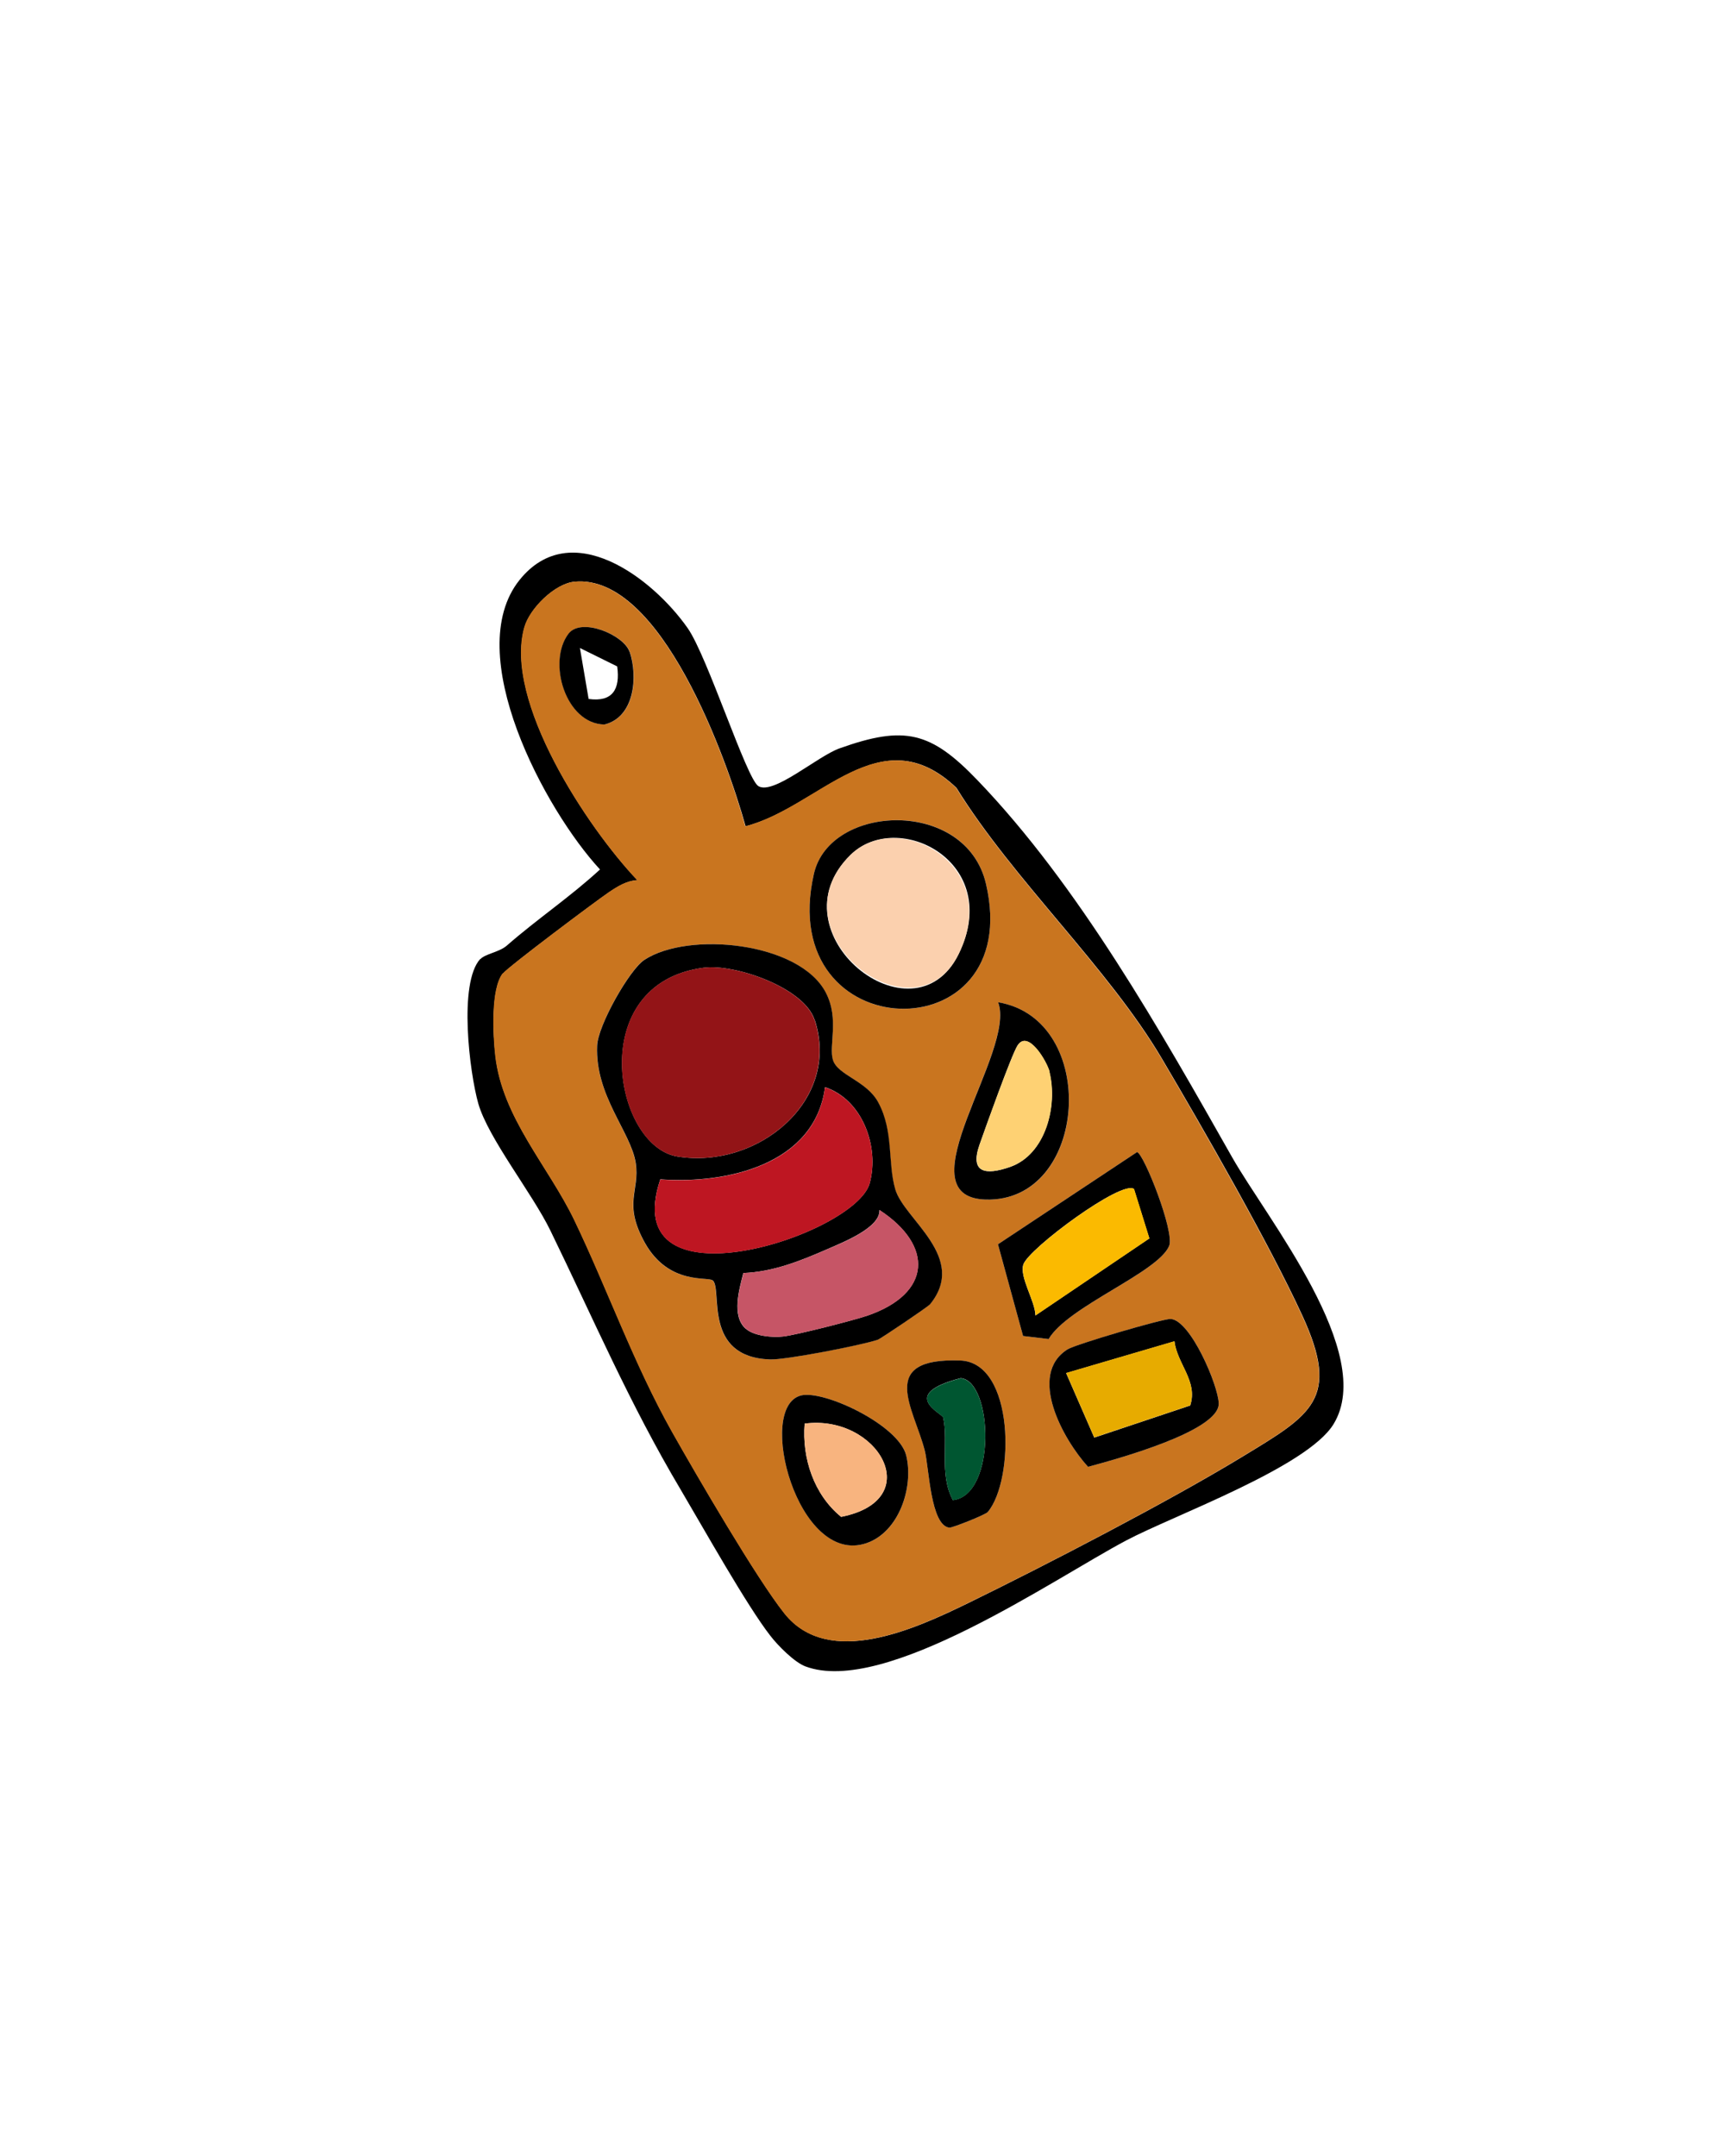 <?xml version="1.0" encoding="UTF-8"?> <svg xmlns="http://www.w3.org/2000/svg" id="Calque_1" viewBox="0 0 113.39 141.73"><path d="M31.57,63.06c.33-.36,1.25-.46,1.75-.9,2-1.75,4.17-3.2,6.12-5-3.62-3.91-9.15-14.21-5.29-19.03,3.38-4.21,8.73-.15,11.05,3.16,1.3,1.85,3.87,9.91,4.65,10.39.99.6,3.88-1.96,5.33-2.48,4.28-1.53,6-1.11,9.07,2.09,6.67,6.94,12.05,16.51,16.73,24.77,2.31,4.08,9.51,12.92,6.68,17.56-1.73,2.84-10.54,6.01-13.63,7.65-4.76,2.52-15.88,10.24-21.09,8.28-.72-.27-1.81-1.37-2.3-2.01-1.54-1.97-4.42-7.11-5.88-9.58-3.39-5.7-5.73-11.21-8.59-17.08-1.19-2.44-4.08-6.06-4.73-8.33-.57-2.01-1.32-7.92.13-9.51ZM33.06,63.99c-.8,1.02-.65,4.08-.49,5.42.45,4.06,3.49,7.27,5.19,10.8,2.18,4.54,3.9,9.43,6.43,13.93,1.59,2.82,5.57,9.66,7.39,11.94,2.9,3.62,8.57,1.01,12.04-.68,5.1-2.49,13.22-6.7,17.99-9.6,4.59-2.79,6.53-3.81,4-9.31-2.18-4.74-6.51-12.28-9.23-16.89-3.53-5.99-9.78-11.77-13.51-17.81-5-4.76-8.99,1.29-13.86,2.53-1.22-4.39-5.56-16.6-11.23-16.08-1.31.12-2.95,1.76-3.3,2.99-1.38,4.85,4.13,13.17,7.42,16.63-.71.05-1.3.42-1.87.8-.91.62-6.62,4.9-6.95,5.33Z"></path><path d="M33.06,63.99c.34-.43,6.04-4.71,6.95-5.33.57-.39,1.16-.76,1.87-.8-3.28-3.46-8.8-11.79-7.42-16.63.35-1.23,1.99-2.86,3.3-2.99,5.67-.52,10.02,11.69,11.23,16.08,4.86-1.25,8.85-7.29,13.86-2.53,3.73,6.04,9.97,11.82,13.51,17.81,2.72,4.62,7.05,12.16,9.23,16.89,2.54,5.5.6,6.52-4,9.31-4.77,2.9-12.88,7.11-17.99,9.6-3.47,1.69-9.15,4.3-12.04.68-1.82-2.28-5.8-9.12-7.39-11.94-2.53-4.5-4.25-9.39-6.43-13.93-1.7-3.53-4.73-6.74-5.19-10.8-.15-1.35-.31-4.4.49-5.42ZM80.11,92.27c-.02-1.17-1.85-5.48-3.16-5.56-.47-.03-6.26,1.68-6.78,2-2.64,1.67-.29,5.92,1.35,7.72,1.78-.48,8.62-2.33,8.59-4.16ZM67.25,87.83l1.68.2c1.28-2.16,7.19-4.36,7.92-6.12.38-.92-1.67-6.09-2.11-6.17l-9.14,6.06,1.65,6.03ZM65.61,65.89c1.22,3.18-6.38,12.79-.83,12.97,6.78.22,7.53-11.85.83-12.97ZM64.93,99.4c1.77-2.11,1.78-9.83-1.82-9.96-5.49-.19-3.01,3.16-2.32,5.93.28,1.13.38,4.93,1.62,5.06.17.02,2.36-.84,2.52-1.03ZM64.81,58.1c-1.32-5.65-10.25-5.28-11.31-.65-2.62,11.52,13.94,11.91,11.31.65ZM46.85,84.18c.64.63-.67,5.03,3.75,5.19,1.05.04,6.03-.95,7.08-1.29.2-.07,3.31-2.17,3.45-2.34,2.51-3.09-1.7-5.57-2.29-7.55-.51-1.74-.1-3.81-1.12-5.72-.77-1.43-2.67-1.78-2.98-2.79-.28-.94.45-2.69-.47-4.43-1.73-3.32-9.04-4.05-11.93-2.14-.98.65-3.04,4.31-3.1,5.64-.13,3.28,2.23,5.68,2.54,7.71.28,1.85-.86,2.63.61,5.26,1.57,2.8,4.16,2.18,4.45,2.46ZM59.57,95.69c-.49-2.02-5.44-4.33-6.92-3.95-2.98.76-.22,11.23,4.3,9.71,2.15-.72,3.12-3.68,2.62-5.76ZM41.39,42.85c-.37-1.11-3.17-2.29-4.01-1.19-1.43,1.86-.18,5.93,2.36,5.97,1.98-.48,2.21-3.13,1.66-4.78Z" fill="#c9751f"></path><path d="M46.85,84.18c-.28-.28-2.87.34-4.45-2.46-1.47-2.63-.33-3.4-.61-5.26-.31-2.03-2.68-4.43-2.54-7.71.05-1.33,2.12-4.99,3.1-5.64,2.89-1.91,10.2-1.18,11.93,2.14.91,1.74.18,3.49.47,4.43.31,1.01,2.21,1.36,2.98,2.79,1.03,1.91.61,3.98,1.12,5.72.58,1.98,4.79,4.46,2.29,7.55-.14.17-3.25,2.27-3.45,2.34-1.05.35-6.03,1.33-7.08,1.29-4.42-.16-3.11-4.56-3.75-5.19ZM49.01,87.34c.53.49,1.77.61,2.48.52.87-.1,4.62-1.06,5.5-1.36,4.25-1.45,4.4-4.61.82-6.95.05,1.16-2.38,2.11-3.45,2.58-1.77.77-3.53,1.48-5.5,1.56-.27,1.08-.78,2.8.14,3.65ZM43.4,77.54c-2.91,8.75,12.85,3.68,13.77.24.65-2.41-.49-5.5-2.94-6.31-.67,5.11-6.5,6.38-10.83,6.06ZM53.54,67.03c-.69-2.1-5.22-3.68-7.29-3.41-7.83,1.03-5.9,11.73-1.72,12.41,5.24.86,10.78-3.65,9.02-9Z"></path><path d="M64.81,58.1c2.63,11.25-13.93,10.87-11.31-.65,1.05-4.63,9.99-4.99,11.31.65ZM55.9,56.21c-5.19,5.11,4.13,12.58,7.11,6.52s-4-9.59-7.11-6.52Z"></path><path d="M67.25,87.83l-1.65-6.03,9.14-6.06c.44.08,2.49,5.25,2.11,6.17-.74,1.76-6.64,3.96-7.92,6.12l-1.68-.2ZM75.55,81.42l-1.01-3.25c-.77-.64-6.9,3.89-7.27,4.95-.28.82.78,2.42.79,3.36l7.48-5.06Z"></path><path d="M80.11,92.27c.03,1.83-6.81,3.68-8.59,4.16-1.64-1.8-3.99-6.05-1.35-7.72.52-.33,6.31-2.03,6.78-2,1.31.08,3.14,4.39,3.16,5.56ZM78.24,92.39c.51-1.59-.86-2.72-1.04-4.21l-7.12,2.09,1.85,4.24,6.31-2.11Z"></path><path d="M65.61,65.89c6.7,1.12,5.94,13.18-.83,12.97-5.55-.18,2.06-9.78.83-12.97ZM68.99,70.47c-.17-.68-1.42-2.83-2.11-1.73-.4.63-2.1,5.4-2.5,6.53-.64,1.84.4,2.01,2.01,1.45,2.35-.82,3.14-4.02,2.59-6.24Z"></path><path d="M59.57,95.69c.5,2.08-.47,5.03-2.62,5.76-4.52,1.53-7.28-8.95-4.3-9.71,1.48-.38,6.43,1.93,6.92,3.95ZM52.89,93.59c-.18,2.28.61,4.67,2.4,6.13,5.69-1.12,2.4-6.77-2.4-6.13Z"></path><path d="M64.93,99.4c-.16.19-2.35,1.05-2.52,1.03-1.24-.13-1.34-3.93-1.62-5.06-.7-2.77-3.17-6.12,2.32-5.93,3.6.12,3.59,7.85,1.82,9.96ZM62.63,98.62c2.88-.31,2.64-7.84.52-8.02-4.13,1.07-1.21,2.32-1.15,2.59.36,1.61-.28,3.71.63,5.42Z"></path><path d="M41.39,42.85c.55,1.64.32,4.3-1.66,4.78-2.54-.04-3.78-4.1-2.36-5.97.84-1.1,3.64.08,4.01,1.19ZM38.69,45.95c1.57.22,2.09-.63,1.88-2.14l-2.45-1.21.57,3.34Z"></path><path d="M53.54,67.03c1.76,5.36-3.78,9.86-9.02,9-4.18-.68-6.11-11.38,1.72-12.41,2.07-.27,6.6,1.31,7.29,3.41Z" fill="#931417"></path><path d="M43.4,77.54c4.34.32,10.17-.95,10.83-6.06,2.45.81,3.59,3.9,2.94,6.31-.93,3.43-16.69,8.51-13.77-.24Z" fill="#be1622"></path><path d="M49.01,87.34c-.92-.86-.41-2.58-.14-3.65,1.96-.08,3.73-.79,5.5-1.56,1.07-.46,3.5-1.42,3.45-2.58,3.58,2.34,3.43,5.5-.82,6.95-.88.3-4.64,1.26-5.5,1.36-.72.09-1.96-.03-2.48-.52Z" fill="#c65566"></path><path d="M55.9,56.21c3.12-3.07,10.03.6,7.11,6.52s-12.3-1.41-7.11-6.52Z" fill="#fbd0ae"></path><path d="M75.55,81.42l-7.48,5.06c-.02-.94-1.08-2.55-.79-3.36.37-1.06,6.5-5.59,7.27-4.95l1.01,3.25Z" fill="#fbba00"></path><path d="M78.24,92.39l-6.31,2.11-1.85-4.24,7.12-2.09c.18,1.49,1.54,2.62,1.04,4.21Z" fill="#e7ab00"></path><path d="M68.99,70.47c.55,2.22-.24,5.42-2.59,6.24-1.61.56-2.65.4-2.01-1.45.39-1.13,2.1-5.9,2.5-6.53.69-1.09,1.94,1.06,2.11,1.73Z" fill="#fed173"></path><path d="M52.89,93.59c4.8-.64,8.09,5,2.4,6.13-1.79-1.46-2.58-3.85-2.4-6.13Z" fill="#f8b47f"></path><path d="M62.63,98.62c-.91-1.72-.27-3.82-.63-5.42-.06-.28-2.98-1.52,1.15-2.59,2.12.18,2.36,7.71-.52,8.02Z" fill="#005631"></path></svg> 